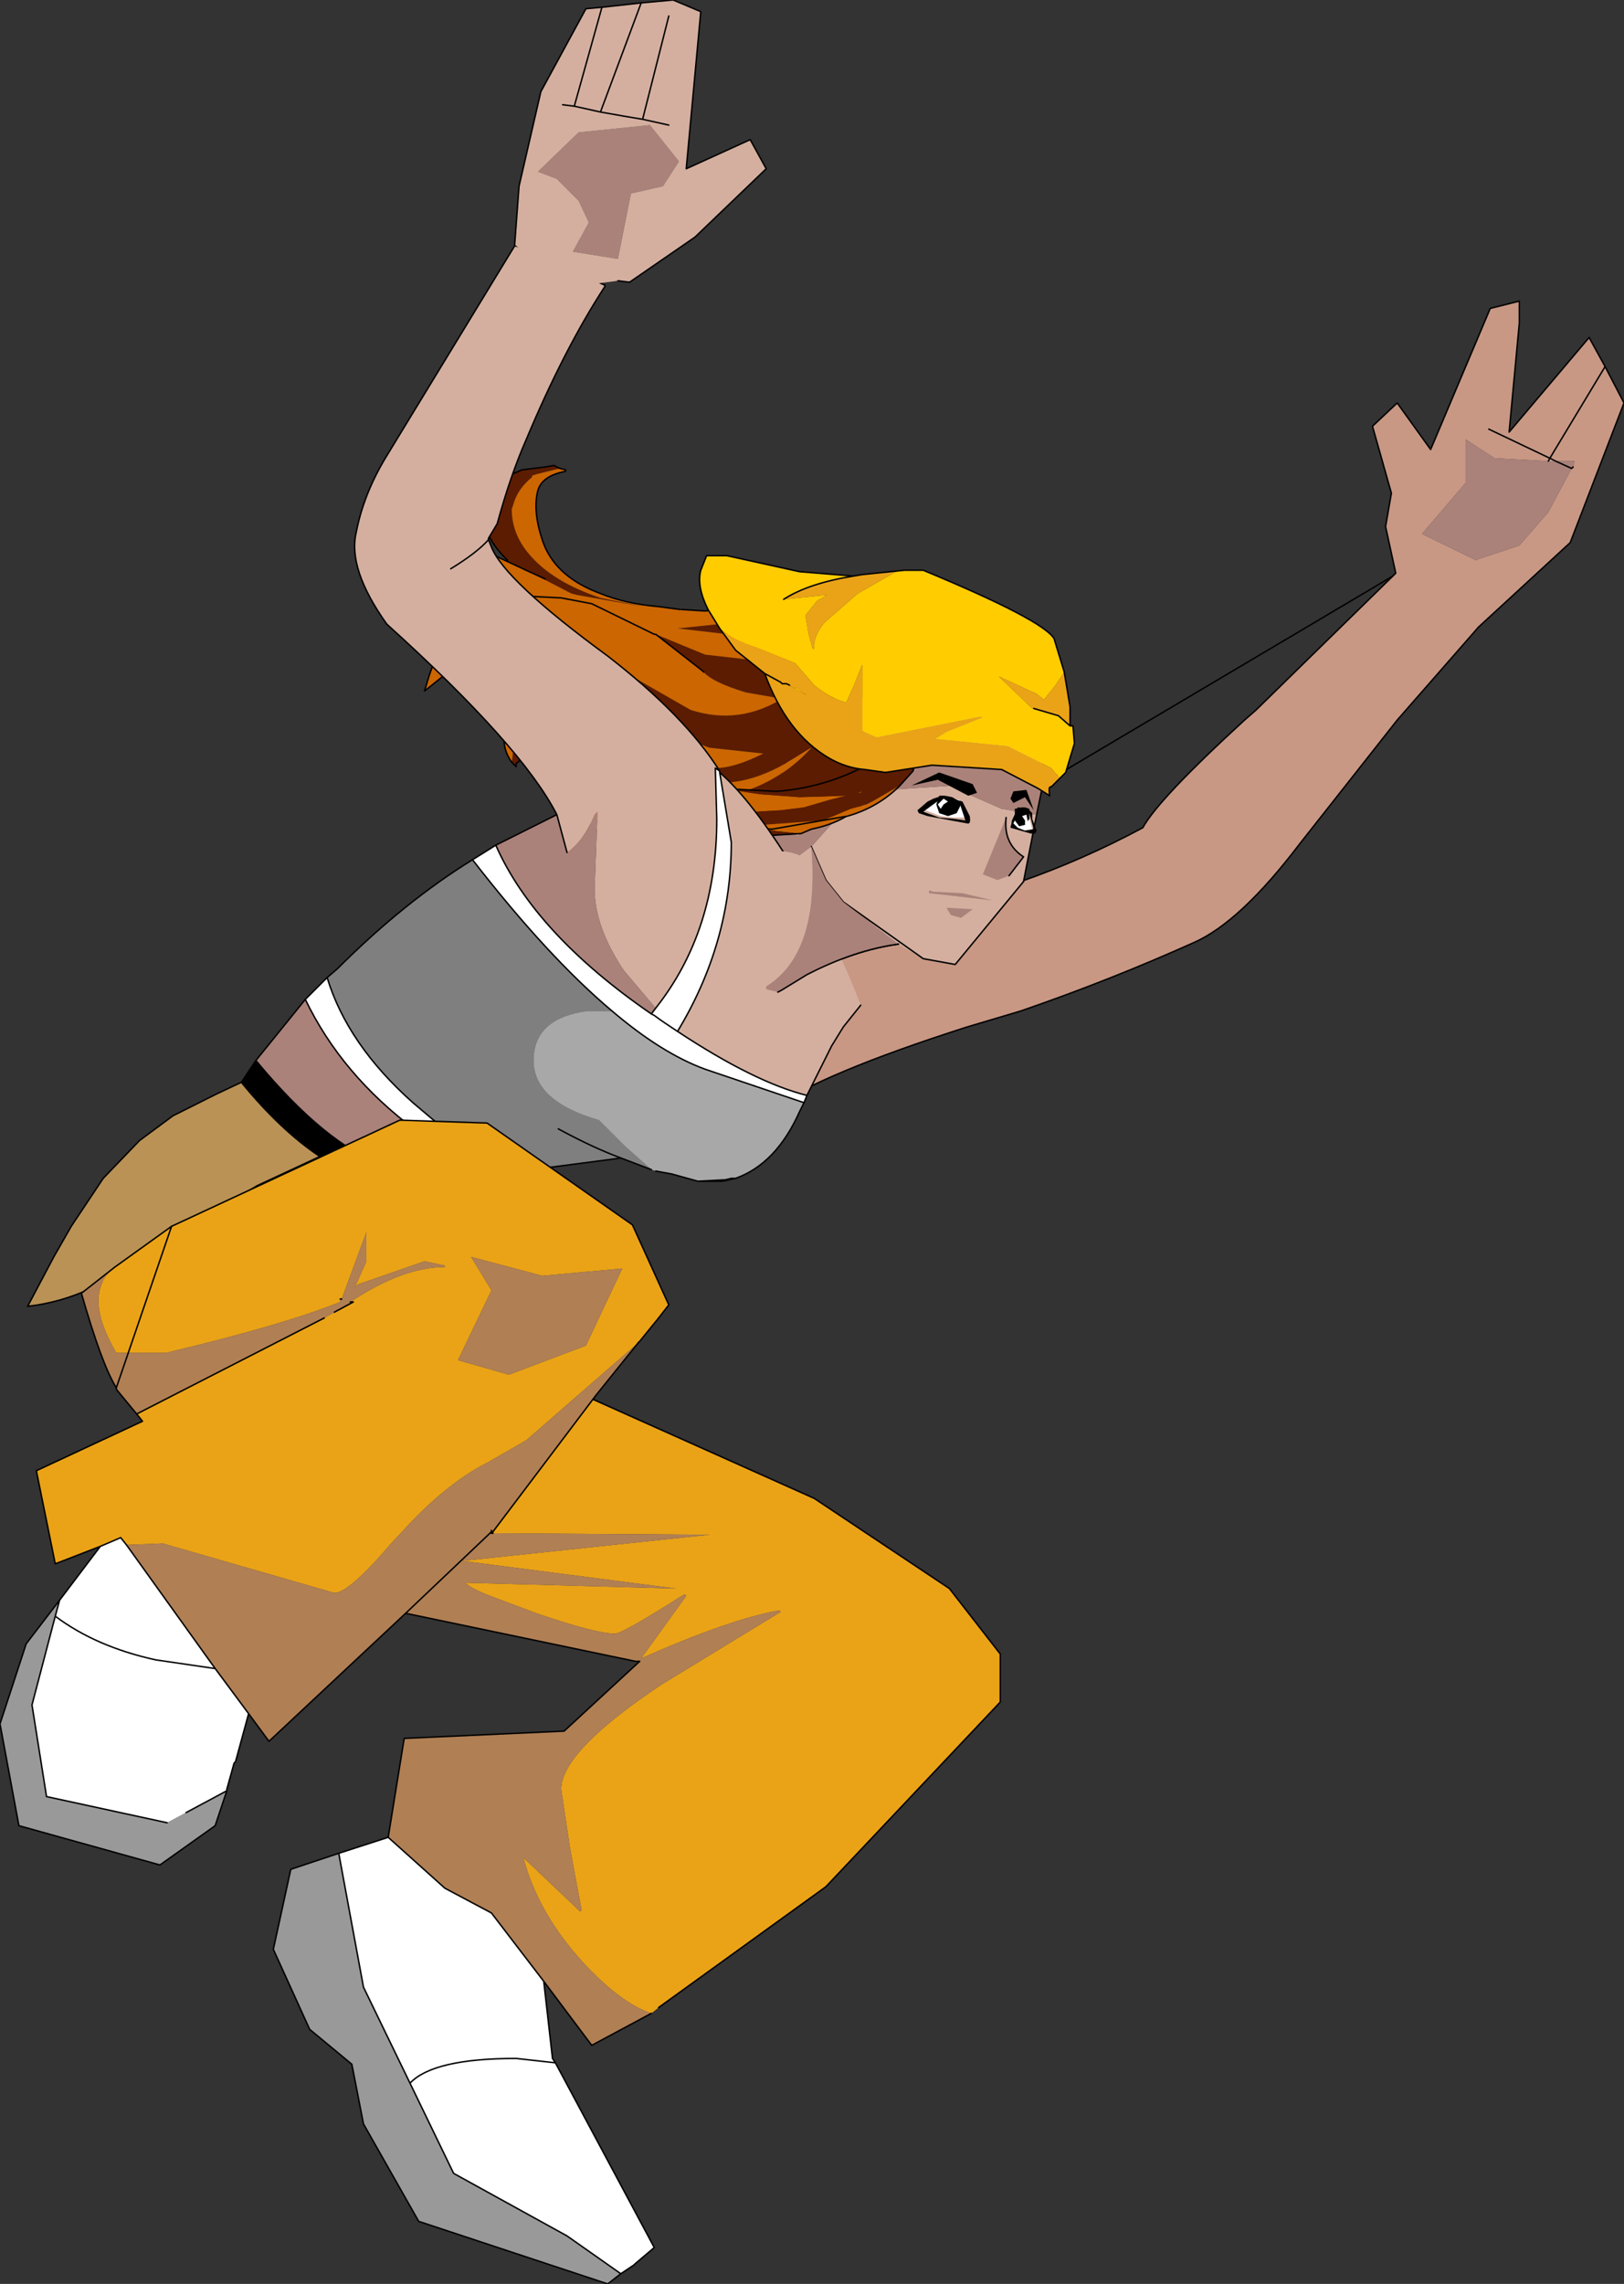 <?xml version="1.0" encoding="UTF-8" standalone="no"?>
<svg xmlns:xlink="http://www.w3.org/1999/xlink" height="78.5px" width="55.85px" xmlns="http://www.w3.org/2000/svg">
  <rect width="100%" height="100%" fill="#333333" stroke="none"/>
  <g transform="matrix(1.0, 0.0, 0.0, 1.0, -18.0, 142.25)">
    <path d="M65.9 -122.45 L66.0 -122.55 65.65 -124.15 65.85 -125.3 65.2 -127.6 66.05 -128.4 67.2 -126.8 69.25 -131.65 70.25 -131.9 70.25 -131.15 69.9 -127.4 72.65 -130.65 73.2 -129.65 73.85 -128.4 72.0 -123.6 68.85 -120.7 66.05 -117.5 62.7 -113.25 Q60.65 -110.55 59.05 -109.85 56.15 -108.55 53.1 -107.5 L51.25 -106.95 Q46.25 -105.35 44.55 -104.15 L45.3 -110.25 Q49.4 -110.6 53.1 -111.95 55.25 -112.7 57.3 -113.8 57.85 -114.8 60.8 -117.5 L61.2 -117.85 65.9 -122.45 M71.25 -126.4 L69.4 -126.5 68.4 -127.15 68.4 -125.65 66.9 -123.9 68.75 -123.0 70.25 -123.5 71.25 -124.65 72.05 -126.15 72.1 -126.2 72.15 -126.4 71.5 -126.4 71.3 -126.5 71.25 -126.4 M69.2 -127.5 L71.3 -126.5 69.2 -127.5 M73.2 -129.65 L71.3 -126.5 73.2 -129.65" fill="#c89884" fill-rule="evenodd" stroke="none"/>
    <path d="M72.05 -126.15 L71.25 -124.65 70.25 -123.5 68.75 -123.0 66.9 -123.9 68.4 -125.65 68.4 -127.15 69.4 -126.5 71.25 -126.4 71.5 -126.4 72.15 -126.4 72.1 -126.2 72.05 -126.15 71.5 -126.4 72.05 -126.15" fill="#aa827a" fill-rule="evenodd" stroke="none"/>
    <path d="M71.25 -126.4 L71.3 -126.5 71.5 -126.4 71.25 -126.4" fill="#d4af9f" fill-rule="evenodd" stroke="none"/>
    <path d="M65.9 -122.45 L66.0 -122.55 65.65 -124.15 65.85 -125.3 65.2 -127.6 66.05 -128.4 67.2 -126.8 69.25 -131.65 70.25 -131.9 70.25 -131.15 69.9 -127.4 72.65 -130.65 73.2 -129.65 73.85 -128.4 72.0 -123.6 68.85 -120.7" fill="none" stroke="#000000" stroke-linecap="round" stroke-linejoin="round" stroke-width="0.05"/>
    <path d="M68.85 -120.7 L66.05 -117.5 62.7 -113.25 Q60.65 -110.55 59.05 -109.85 56.15 -108.55 53.1 -107.5 L51.25 -106.95 Q46.25 -105.35 44.55 -104.15 L44.15 -103.85 M71.25 -126.4 L71.3 -126.5 69.2 -127.5 M72.05 -126.15 L72.1 -126.2 M71.5 -126.4 L72.05 -126.15 M71.5 -126.4 L71.3 -126.5 73.2 -129.65 M44.55 -104.15 L45.3 -110.25 44.75 -110.2 M45.3 -110.25 Q49.4 -110.6 53.1 -111.95 55.25 -112.7 57.3 -113.8 57.85 -114.8 60.8 -117.5 L61.2 -117.85 65.9 -122.45 Z" fill="none" stroke="#000000" stroke-linecap="round" stroke-linejoin="round" stroke-width="0.05"/>
    <path d="M53.65 -114.25 L53.2 -111.95 50.85 -109.1 49.75 -109.3 48.9 -109.8 47.0 -111.25 46.4 -112.0 45.9 -113.15 Q46.2 -109.5 44.35 -108.35 L44.35 -112.65 Q44.65 -113.2 45.5 -112.85 L45.9 -113.15 47.2 -114.6 Q47.65 -114.95 48.5 -115.1 L50.8 -115.25 50.85 -115.15 52.45 -114.45 53.65 -114.25 M44.7 -114.35 L44.7 -114.45 44.7 -114.5 44.75 -114.5 44.8 -114.5 44.9 -114.55 44.95 -114.6 45.0 -114.6 45.05 -114.7 45.1 -114.7 45.15 -114.7 45.2 -114.75 45.25 -114.8 45.35 -114.85 45.4 -114.9 45.55 -115.05 45.45 -113.5 45.3 -113.6 45.4 -113.65 Q45.05 -113.7 44.7 -114.35 M47.0 -111.25 L49.75 -109.3 47.0 -111.25" fill="#d4af9f" fill-rule="evenodd" stroke="none"/>
    <path d="M52.75 -117.7 L53.1 -117.4 53.75 -116.55 53.95 -115.7 53.65 -114.25 52.45 -114.45 50.85 -115.15 50.8 -115.25 48.5 -115.1 Q47.65 -114.95 47.2 -114.6 L45.9 -113.15 45.5 -112.85 Q44.65 -113.2 44.35 -112.65 L44.35 -113.5 44.55 -113.5 44.65 -113.65 44.7 -114.35 Q45.05 -113.7 45.4 -113.65 L45.3 -113.6 45.45 -113.5 45.55 -115.05 45.4 -114.9 45.35 -114.85 45.25 -114.8 45.2 -114.75 45.15 -114.7 45.1 -114.7 45.05 -114.7 45.0 -114.6 44.95 -114.6 44.9 -114.55 44.8 -114.5 44.75 -114.5 44.8 -115.35 44.9 -115.75 Q45.35 -116.95 46.7 -117.8 L46.85 -117.9 Q47.6 -118.4 48.45 -118.55 L49.55 -118.6 49.6 -118.55 51.55 -118.25 Q52.15 -117.95 52.75 -117.7 M48.9 -109.8 Q47.4 -109.6 45.75 -108.75 L44.85 -108.2 44.75 -108.15 44.35 -108.25 44.35 -108.35 Q46.2 -109.5 45.9 -113.15 L46.4 -112.0 47.0 -111.25 48.9 -109.8" fill="#aa827a" fill-rule="evenodd" stroke="none"/>
    <path d="M48.45 -118.55 L48.8 -118.6 51.05 -118.5 Q52.0 -118.3 52.75 -117.7" fill="none" stroke="#ffffff" stroke-linecap="round" stroke-linejoin="round" stroke-width="0.05"/>
    <path d="M52.75 -117.7 L53.1 -117.4 53.75 -116.55 53.95 -115.7 53.65 -114.25 53.2 -111.95 M44.35 -113.5 L44.55 -113.5 44.65 -113.65 44.7 -114.35 44.7 -114.45 44.7 -114.5 44.75 -114.5 44.8 -115.35 44.9 -115.75 Q45.35 -116.95 46.7 -117.8 L46.85 -117.9 Q47.6 -118.4 48.45 -118.55 L49.55 -118.6 49.6 -118.55 51.55 -118.25 Q52.15 -117.95 52.75 -117.7 M44.75 -114.5 L44.8 -114.5 44.9 -114.55 M45.4 -113.65 Q45.05 -113.7 44.7 -114.35 M46.4 -112.0 L45.9 -113.15" fill="none" stroke="#000000" stroke-linecap="round" stroke-linejoin="round" stroke-width="0.05"/>
    <path d="M53.2 -111.95 L50.85 -109.1 49.75 -109.3 47.0 -111.25 46.4 -112.0" fill="none" stroke="#000000" stroke-linecap="round" stroke-linejoin="round" stroke-width="0.05"/>
    <path d="M48.9 -109.8 Q47.4 -109.6 45.75 -108.75 L44.85 -108.2 44.75 -108.15" fill="none" stroke="#000000" stroke-linecap="round" stroke-linejoin="round" stroke-width="0.05"/>
    <path d="M51.1 -111.55 L52.15 -111.3 49.95 -111.55 49.95 -111.65 50.1 -111.6 51.1 -111.55" fill="#aa827a" fill-rule="evenodd" stroke="none"/>
    <path d="M50.7 -110.8 L51.05 -110.7 51.45 -111.0 50.55 -111.05 50.7 -110.8" fill="#aa827a" fill-rule="evenodd" stroke="none"/>
    <path d="M52.7 -112.15 L52.3 -112.0 51.8 -112.2 52.6 -114.15 Q52.5 -113.25 53.2 -112.8 L52.7 -112.15" fill="#aa827a" fill-rule="evenodd" stroke="none"/>
    <path d="M52.6 -114.15 Q52.5 -113.25 53.2 -112.8 L52.7 -112.15" fill="none" stroke="#000000" stroke-linecap="round" stroke-linejoin="round" stroke-width="0.05"/>
    <path d="M35.45 -122.95 L35.45 -123.0 Q34.4 -124.0 34.75 -125.0 34.95 -125.65 35.6 -125.95 L35.95 -126.1 36.75 -126.2 37.05 -126.25 37.25 -126.15 36.45 -125.95 36.3 -125.9 36.3 -125.85 Q35.8 -125.45 35.65 -124.9 L35.6 -124.75 Q35.6 -123.9 36.2 -123.2 37.0 -122.25 38.65 -121.7 L40.1 -121.4 37.85 -121.8 37.65 -121.85 36.2 -122.6 35.45 -122.95 M44.65 -121.5 L44.85 -121.5 45.3 -120.75 45.4 -120.4 43.9 -120.35 41.3 -120.65 43.2 -120.85 Q44.1 -121.1 44.65 -121.5 M45.7 -119.8 L45.85 -119.45 46.5 -118.5 46.9 -117.85 47.0 -117.75 47.1 -117.6 47.2 -117.45 48.0 -116.55 48.7 -116.05 Q48.2 -114.9 47.2 -114.25 L46.55 -114.15 42.35 -114.5 41.75 -114.75 43.6 -115.05 Q44.95 -115.5 45.9 -116.55 L45.25 -116.15 Q43.4 -115.0 41.85 -115.5 41.1 -115.75 40.2 -116.45 L40.05 -116.55 38.7 -117.7 38.6 -117.75 38.3 -118.05 38.75 -117.65 38.3 -118.0 36.3 -118.2 35.75 -119.1 35.7 -119.3 36.55 -119.15 36.95 -119.0 37.2 -119.0 39.0 -117.8 40.45 -116.6 Q40.85 -116.25 41.3 -116.1 L41.6 -116.0 41.85 -115.95 42.6 -115.85 Q43.25 -115.85 44.25 -116.35 L42.4 -116.55 Q41.75 -116.75 39.8 -118.05 37.8 -119.4 36.85 -119.7 L33.75 -119.45 34.85 -120.05 37.8 -120.0 40.0 -118.85 41.75 -117.85 Q43.45 -117.3 45.0 -118.3 L44.8 -118.25 43.65 -118.45 Q42.5 -118.8 42.2 -119.15 L42.15 -119.2 40.55 -120.45 42.25 -119.75 44.45 -119.5 45.7 -119.8 M36.75 -122.35 L36.2 -122.6 36.75 -122.35 M36.3 -121.75 L35.0 -121.5 34.3 -121.1 Q33.55 -121.75 32.65 -122.05 L32.05 -122.2 33.2 -122.55 34.9 -122.35 35.75 -122.0 36.3 -121.75 M45.55 -113.6 L43.9 -113.5 42.05 -113.75 Q41.65 -113.85 39.95 -115.05 L37.85 -116.3 36.2 -116.4 35.75 -116.0 35.75 -115.9 35.6 -116.05 35.65 -116.45 Q35.75 -116.85 36.3 -117.05 L37.5 -117.1 38.75 -116.4 40.05 -115.5 Q41.9 -114.15 42.8 -113.9 L45.55 -113.6 M41.3 -116.1 Q40.55 -116.25 40.05 -116.55 40.55 -116.25 41.3 -116.1 M36.95 -119.0 L37.4 -118.75 37.8 -118.4 37.4 -118.75 36.95 -119.0 M37.8 -118.4 L38.3 -118.05 37.8 -118.4" fill="#5c1c01" fill-rule="evenodd" stroke="none"/>
    <path d="M37.25 -126.15 L37.45 -126.1 37.45 -126.05 Q36.65 -125.9 36.5 -125.4 36.3 -124.65 36.7 -123.55 37.15 -122.4 38.65 -121.85 39.5 -121.5 40.65 -121.4 L41.4 -121.3 41.45 -121.3 42.25 -121.25 44.65 -121.5 Q44.1 -121.1 43.2 -120.85 L41.3 -120.65 43.9 -120.35 45.4 -120.4 45.7 -119.8 44.45 -119.5 42.25 -119.75 40.55 -120.45 40.5 -120.45 38.35 -121.5 37.3 -121.7 36.3 -121.75 37.3 -121.7 38.35 -121.5 40.5 -120.45 40.55 -120.45 42.15 -119.2 42.2 -119.15 Q42.5 -118.8 43.65 -118.45 L44.8 -118.25 45.0 -118.3 Q43.45 -117.3 41.75 -117.85 L40.0 -118.85 37.8 -120.0 34.85 -120.05 33.75 -119.45 36.85 -119.7 Q37.8 -119.4 39.8 -118.05 41.75 -116.75 42.4 -116.55 L44.25 -116.35 Q43.25 -115.85 42.6 -115.85 L41.85 -115.95 41.6 -116.0 41.3 -116.1 Q40.85 -116.25 40.45 -116.6 L39.0 -117.8 37.2 -119.0 36.95 -119.0 36.55 -119.15 35.7 -119.3 34.2 -119.4 33.35 -119.1 32.6 -118.5 32.75 -119.0 Q33.2 -120.4 34.3 -121.1 L35.0 -121.5 36.3 -121.75 35.75 -122.0 34.9 -122.35 33.2 -122.55 32.05 -122.2 31.9 -122.2 33.0 -123.1 34.8 -123.25 35.45 -122.95 36.2 -122.6 37.65 -121.85 37.85 -121.8 40.1 -121.4 38.65 -121.7 Q37.0 -122.25 36.2 -123.2 35.6 -123.9 35.6 -124.75 L35.65 -124.9 Q35.8 -125.45 36.3 -125.85 L36.3 -125.9 36.45 -125.95 37.25 -126.15 M47.2 -114.25 Q46.65 -113.9 45.9 -113.75 L45.55 -113.6 42.8 -113.9 Q41.9 -114.15 40.05 -115.5 L38.75 -116.4 37.5 -117.1 36.3 -117.05 Q35.75 -116.85 35.65 -116.45 L35.6 -116.05 Q35.2 -116.6 35.4 -117.3 35.6 -117.95 36.3 -118.2 L38.3 -118.0 38.75 -117.65 38.7 -117.7 38.75 -117.65 38.3 -118.05 38.6 -117.75 38.7 -117.7 40.05 -116.55 40.2 -116.45 Q41.1 -115.75 41.85 -115.5 43.4 -115.0 45.25 -116.15 L45.9 -116.55 Q44.95 -115.5 43.6 -115.05 L41.75 -114.75 42.35 -114.5 46.55 -114.15 47.2 -114.25" fill="#cc6600" fill-rule="evenodd" stroke="none"/>
    <path d="M35.45 -122.95 L35.45 -123.0 Q34.4 -124.0 34.75 -125.0 34.95 -125.65 35.6 -125.95 L35.95 -126.1 36.75 -126.2 37.05 -126.25 37.25 -126.15 37.45 -126.1 37.45 -126.05 Q36.65 -125.9 36.5 -125.4 36.3 -124.65 36.7 -123.55 37.15 -122.4 38.65 -121.85 39.5 -121.5 40.65 -121.4 L41.4 -121.3 M41.45 -121.3 L42.25 -121.25 44.65 -121.5 44.85 -121.5 45.3 -120.75 45.4 -120.4 45.7 -119.8 45.85 -119.45 46.5 -118.5 46.9 -117.85 47.0 -117.75 47.1 -117.6 47.2 -117.45 48.0 -116.55 48.7 -116.05 48.75 -116.35 M32.05 -122.2 L31.9 -122.2 33.0 -123.1 34.8 -123.25 35.45 -122.95 36.2 -122.6 36.75 -122.35 M40.55 -120.45 L40.5 -120.45 38.35 -121.5 37.3 -121.7 36.3 -121.75 35.0 -121.5 34.3 -121.1 Q33.2 -120.4 32.75 -119.0 L32.6 -118.5 33.35 -119.1 34.2 -119.4 35.7 -119.3 36.55 -119.15 36.95 -119.0 37.4 -118.75 37.8 -118.4 M42.2 -119.15 L42.15 -119.2 40.55 -120.45 M48.7 -116.05 Q48.2 -114.9 47.2 -114.25 46.65 -113.9 45.9 -113.75 L45.55 -113.6 43.9 -113.5 42.05 -113.75 Q41.65 -113.85 39.95 -115.05 L37.85 -116.3 36.2 -116.4 35.75 -116.0 35.75 -115.9 35.6 -116.05 Q35.2 -116.6 35.4 -117.3 35.6 -117.95 36.3 -118.2 L35.75 -119.1 35.7 -119.3 M48.7 -116.05 L48.75 -116.05 M38.7 -117.7 L38.75 -117.65 38.3 -118.0 36.3 -118.2 M40.05 -116.55 Q40.55 -116.25 41.3 -116.1 M38.6 -117.75 L38.7 -117.7 M38.75 -117.65 L38.3 -118.05 M32.05 -122.2 L32.65 -122.05 Q33.55 -121.75 34.3 -121.1" fill="none" stroke="#000000" stroke-linecap="round" stroke-linejoin="round" stroke-width="0.05"/>
    <path d="M38.3 -118.05 L38.6 -117.75 M38.3 -118.05 L37.8 -118.4" fill="none" stroke="#000000" stroke-linecap="round" stroke-linejoin="round" stroke-width="0.05"/>
    <path d="M47.5 -115.0 L47.6 -115.0 47.65 -115.05 47.5 -115.0 M42.8 -115.15 L44.15 -114.95 45.5 -114.85 47.1 -114.9 46.5 -114.75 45.65 -114.5 44.85 -114.4 43.95 -114.35 42.3 -114.6 40.55 -114.95 39.7 -115.2 38.8 -115.25 38.3 -115.1 38.9 -115.4 41.45 -115.3 42.8 -115.15 M37.45 -113.9 L38.1 -114.6 38.85 -114.95 39.7 -114.9 41.35 -114.45 44.25 -113.9 46.3 -114.05 47.25 -114.45 47.8 -114.6 48.0 -114.7 48.95 -115.25 Q48.2 -114.5 47.15 -114.2 L44.55 -113.75 42.75 -113.85 41.35 -114.1 40.5 -114.2 40.5 -114.15 40.5 -114.2 39.05 -114.15 Q37.95 -114.0 37.7 -113.15 37.6 -112.9 37.8 -112.4 L37.85 -111.9 37.85 -111.8 37.4 -112.4 Q37.15 -112.95 37.35 -113.6 L37.45 -113.9" fill="#cc6600" fill-rule="evenodd" stroke="none"/>
    <path d="M47.5 -115.0 L47.65 -115.05 47.6 -115.0 47.5 -115.0 M48.4 -116.3 L49.05 -116.15 49.45 -115.95 49.4 -115.75 48.95 -115.25 48.0 -114.7 47.8 -114.6 47.25 -114.45 46.3 -114.05 44.25 -113.9 41.35 -114.45 39.7 -114.9 38.85 -114.95 38.1 -114.6 37.45 -113.9 38.1 -114.95 38.3 -115.1 38.8 -115.25 39.7 -115.2 40.55 -114.95 42.3 -114.6 43.95 -114.35 44.85 -114.4 45.65 -114.5 46.5 -114.75 47.1 -114.9 45.5 -114.85 44.15 -114.95 42.8 -115.15 44.7 -115.05 Q46.7 -115.2 48.4 -116.3 M40.5 -114.15 L39.9 -114.2 Q38.25 -114.05 37.8 -112.6 L37.8 -112.4 Q37.6 -112.9 37.7 -113.15 37.95 -114.0 39.05 -114.15 L40.5 -114.2 40.5 -114.15" fill="#5c1c01" fill-rule="evenodd" stroke="none"/>
    <path d="M48.4 -116.3 L49.05 -116.15 49.45 -115.95 49.45 -116.0 M48.25 -116.3 L48.3 -116.3 48.4 -116.3 Q46.7 -115.2 44.7 -115.05 L42.8 -115.15 41.45 -115.3 38.9 -115.4 38.3 -115.1 38.1 -114.95 37.45 -113.9 37.35 -113.6 Q37.15 -112.95 37.4 -112.4 L37.85 -111.8 37.85 -111.9 37.8 -112.4 37.8 -112.6 Q38.25 -114.05 39.9 -114.2 L40.5 -114.15 40.5 -114.2 41.35 -114.1 42.75 -113.85 44.55 -113.75 47.15 -114.2 Q48.2 -114.5 48.95 -115.25 L49.4 -115.75 49.45 -115.95 49.5 -115.9" fill="none" stroke="#000000" stroke-linecap="round" stroke-linejoin="round" stroke-width="0.05"/>
    <path d="M50.35 -114.2 L50.8 -114.15 51.2 -114.15 51.0 -114.75 50.3 -114.85 49.7 -114.45 50.35 -114.2" fill="#ffffff" fill-rule="evenodd" stroke="none"/>
    <path d="M50.3 -114.15 L50.85 -114.1 51.2 -114.05 51.0 -114.65 50.3 -114.75 49.75 -114.35 50.3 -114.15 M49.55 -114.4 L49.9 -114.7 50.1 -114.8 50.4 -114.9 51.1 -114.7 51.35 -114.2 Q51.4 -113.9 51.25 -113.95 L49.9 -114.2 49.6 -114.3 49.55 -114.4" fill="#000000" fill-rule="evenodd" stroke="none"/>
    <path d="M50.3 -114.9 L50.2 -114.6 50.3 -114.3 50.6 -114.2 50.9 -114.3 51.05 -114.6 51.0 -114.7 50.75 -114.85 50.5 -114.9 50.3 -114.9" fill="#000000" fill-rule="evenodd" stroke="none"/>
    <path d="M50.6 -114.7 L50.45 -114.8 50.25 -114.6 50.35 -114.45 50.45 -114.6 50.6 -114.7" fill="#ffffff" fill-rule="evenodd" stroke="none"/>
    <path d="M49.35 -115.25 L50.25 -115.45 51.3 -114.9 51.6 -115.0 51.45 -115.3 50.3 -115.7 49.35 -115.25" fill="#000000" fill-rule="evenodd" stroke="none"/>
    <path d="M53.55 -114.4 L53.25 -114.85 52.85 -114.65 52.75 -114.8 52.85 -115.05 53.3 -115.1 53.55 -114.4" fill="#000000" fill-rule="evenodd" stroke="none"/>
    <path d="M53.15 -113.7 L52.95 -113.8 52.75 -113.9 52.95 -114.45 53.35 -114.3 53.5 -113.75 53.15 -113.7" fill="#ffffff" fill-rule="evenodd" stroke="none"/>
    <path d="M53.25 -113.7 L53.0 -113.8 52.85 -113.95 53.05 -114.35 53.4 -114.3 53.55 -113.75 53.25 -113.7 M53.6 -113.6 L53.65 -113.7 53.5 -114.1 53.5 -114.3 53.35 -114.45 53.0 -114.5 52.8 -114.05 52.75 -113.8 53.45 -113.6 53.6 -113.6" fill="#000000" fill-rule="evenodd" stroke="none"/>
    <path d="M53.4 -114.45 L53.4 -114.1 53.25 -113.9 53.05 -113.85 52.9 -114.05 52.9 -114.35 52.9 -114.45 53.15 -114.5 53.25 -114.5 53.4 -114.45" fill="#000000" fill-rule="evenodd" stroke="none"/>
    <path d="M53.15 -114.2 L53.3 -114.25 53.35 -114.0 53.25 -113.9 53.25 -114.05 53.15 -114.2" fill="#ffffff" fill-rule="evenodd" stroke="none"/>
    <path d="M44.95 -121.65 L46.4 -121.8 46.45 -121.8 46.1 -121.6 45.7 -121.1 45.8 -120.5 45.95 -119.95 46.0 -119.95 Q45.95 -120.35 46.35 -120.85 L47.5 -121.85 48.9 -122.65 49.1 -122.65 49.75 -122.65 Q53.85 -120.95 54.25 -120.3 L54.6 -119.15 54.3 -118.7 53.9 -118.2 53.65 -118.4 52.35 -119.0 53.5 -117.9 53.55 -117.9 54.4 -117.65 54.8 -117.3 54.9 -117.3 54.95 -116.7 54.65 -115.7 54.6 -115.65 54.45 -115.5 54.15 -115.85 52.65 -116.6 50.15 -116.85 50.55 -117.1 51.8 -117.6 51.65 -117.6 48.15 -116.9 47.7 -117.1 47.65 -117.15 47.65 -119.4 47.35 -118.65 47.1 -118.1 Q46.55 -118.25 46.0 -118.7 L45.35 -119.45 44.75 -119.7 44.0 -120.0 Q43.2 -120.25 42.75 -120.65 L42.35 -121.3 Q41.95 -122.1 42.1 -122.65 L42.3 -123.15 43.0 -123.15 45.5 -122.6 47.35 -122.45 Q45.8 -122.2 44.95 -121.65 M45.05 -118.75 L45.15 -118.7 45.3 -118.6 Q45.2 -118.65 45.05 -118.75 M45.4 -118.6 L45.75 -118.35 45.3 -118.6 45.4 -118.6" fill="#ffcc00" fill-rule="evenodd" stroke="none"/>
    <path d="M49.1 -122.65 L48.9 -122.65 47.5 -121.85 46.35 -120.85 Q45.95 -120.35 46.0 -119.95 L45.95 -119.95 45.8 -120.5 45.7 -121.1 46.1 -121.6 46.45 -121.8 46.4 -121.8 44.95 -121.65 Q45.8 -122.2 47.35 -122.45 L47.65 -122.5 49.1 -122.65 M44.3 -119.1 L43.3 -119.9 42.75 -120.65 Q43.2 -120.25 44.0 -120.0 L44.75 -119.7 45.35 -119.45 46.0 -118.7 Q46.55 -118.25 47.1 -118.1 L47.35 -118.65 47.65 -119.4 47.65 -117.15 47.7 -117.1 48.15 -116.9 51.65 -117.6 51.8 -117.6 50.55 -117.1 50.15 -116.85 52.65 -116.6 54.15 -115.85 54.45 -115.5 54.15 -115.2 Q54.05 -115.25 54.1 -114.9 L53.7 -115.15 52.45 -115.8 50.05 -115.95 48.45 -115.7 47.75 -115.8 Q47.1 -115.85 46.5 -116.2 45.05 -117.05 44.3 -119.1 L44.85 -118.8 44.9 -118.75 45.05 -118.75 44.9 -118.75 44.85 -118.8 44.3 -119.1 M45.15 -118.7 L45.05 -118.75 Q45.2 -118.65 45.3 -118.6 L45.15 -118.7 M45.4 -118.6 L45.3 -118.6 45.75 -118.35 45.4 -118.6 M54.8 -117.3 L54.4 -117.65 53.55 -117.9 53.5 -117.9 52.35 -119.0 53.65 -118.4 53.9 -118.2 54.3 -118.7 54.6 -119.15 54.8 -117.95 54.8 -117.3" fill="#eaa317" fill-rule="evenodd" stroke="none"/>
    <path d="M49.1 -122.65 L47.65 -122.5 47.35 -122.45 Q45.8 -122.2 44.95 -121.65 M42.75 -120.65 L43.3 -119.9 44.3 -119.1 44.85 -118.8 44.9 -118.75 45.05 -118.75 45.15 -118.7 M42.75 -120.65 L42.35 -121.3 Q41.95 -122.1 42.1 -122.65 L42.3 -123.15 43.0 -123.15 45.5 -122.6 47.35 -122.45 M44.3 -119.1 Q45.05 -117.05 46.5 -116.2 47.1 -115.85 47.75 -115.8 L48.45 -115.7 M54.1 -114.9 Q54.05 -115.25 54.15 -115.2 L54.45 -115.5 54.6 -115.65 54.65 -115.7 54.95 -116.7 54.9 -117.3 54.8 -117.3 54.4 -117.65 53.55 -117.9 M54.6 -119.15 L54.25 -120.3 Q53.85 -120.95 49.75 -122.65 L49.1 -122.65 M54.8 -117.3 L54.8 -117.95 54.6 -119.15" fill="none" stroke="#000000" stroke-linecap="round" stroke-linejoin="round" stroke-width="0.05"/>
    <path d="M48.45 -115.7 L50.05 -115.95 52.45 -115.8 53.7 -115.15 54.1 -114.9" fill="none" stroke="#000000" stroke-linecap="round" stroke-linejoin="round" stroke-width="0.05"/>
    <path d="M45.75 -104.6 L45.65 -104.35 42.25 -105.5 Q40.75 -106.05 39.05 -107.5 36.85 -109.35 34.25 -112.7 L35.05 -113.2 Q36.4 -110.15 40.4 -107.4 L40.55 -107.6 Q42.65 -110.25 42.65 -114.1 L42.6 -115.85 42.75 -115.75 42.75 -115.7 43.15 -113.3 Q43.15 -109.85 41.3 -106.8 43.95 -105.05 45.75 -104.6 M36.7 -102.1 L36.45 -101.95 36.25 -101.85 Q34.7 -101.7 32.35 -103.35 L32.3 -103.4 Q29.75 -105.3 28.5 -107.9 L29.25 -108.65 Q29.95 -106.35 32.2 -104.35 L32.85 -103.8 Q35.35 -101.8 36.7 -102.1 M41.3 -106.8 L40.85 -107.1 Q40.7 -107.2 40.5 -107.35 L40.4 -107.4 40.5 -107.35 Q40.7 -107.2 40.85 -107.1 L41.3 -106.8" fill="#ffffff" fill-rule="evenodd" stroke="none"/>
    <path d="M40.4 -102.05 L39.35 -102.45 39.0 -102.4 36.7 -102.1 Q35.35 -101.8 32.85 -103.8 L32.2 -104.35 Q29.95 -106.35 29.25 -108.65 L29.6 -108.95 Q31.9 -111.25 34.25 -112.7 36.85 -109.35 39.05 -107.5 L38.2 -107.5 Q36.35 -107.25 36.35 -105.8 36.35 -104.4 38.6 -103.75 L39.5 -102.85 40.4 -102.05 M37.2 -103.45 Q38.4 -102.8 39.35 -102.45 38.4 -102.8 37.2 -103.45" fill="#7f7f7f" fill-rule="evenodd" stroke="none"/>
    <path d="M45.65 -104.35 L45.5 -104.05 Q44.7 -102.25 43.3 -101.75 L43.15 -101.75 42.95 -101.7 42.0 -101.65 41.1 -101.9 40.55 -102.0 40.4 -102.05 39.5 -102.85 38.6 -103.75 Q36.35 -104.4 36.35 -105.8 36.35 -107.25 38.2 -107.5 L39.05 -107.5 Q40.75 -106.05 42.25 -105.5 L45.65 -104.35" fill="#a8a8a8" fill-rule="evenodd" stroke="none"/>
    <path d="M35.6 -101.25 L34.55 -101.05 Q34.55 -100.25 30.65 -101.7 29.8 -101.95 29.0 -102.5 27.65 -103.4 26.3 -105.05 L26.8 -105.8 Q29.2 -102.9 31.2 -102.2 L34.65 -101.4 34.9 -101.3 35.3 -101.25 35.65 -101.3 35.6 -101.25" fill="#000000" fill-rule="evenodd" stroke="none"/>
    <path d="M31.3 -120.8 Q29.95 -122.7 30.25 -123.95 30.5 -125.25 31.25 -126.5 L35.7 -133.8 35.75 -133.8 38.8 -132.45 38.8 -132.4 Q37.4 -130.25 36.1 -127.15 35.55 -125.9 35.1 -124.25 L34.8 -123.75 34.8 -123.7 34.9 -123.45 Q35.35 -122.3 38.9 -119.7 41.55 -117.65 42.75 -115.75 L42.6 -115.85 42.65 -114.1 Q42.65 -110.25 40.55 -107.6 L39.45 -108.9 Q38.45 -110.4 38.45 -111.7 L38.55 -114.35 38.45 -114.25 Q38.05 -113.3 37.5 -112.95 L37.15 -114.25 Q35.95 -116.6 31.3 -120.8 M42.75 -115.7 Q43.85 -114.75 45.3 -112.4 L45.3 -112.35 Q46.75 -109.95 47.6 -107.7 L47.0 -106.95 46.6 -106.3 45.75 -104.6 Q43.95 -105.05 41.3 -106.8 43.15 -109.85 43.15 -113.3 L42.75 -115.7 M36.25 -101.85 L35.65 -101.3 35.3 -101.25 34.9 -101.3 34.65 -101.4 33.35 -102.25 32.35 -103.35 Q34.7 -101.7 36.25 -101.85 M33.5 -122.7 Q34.4 -123.25 34.8 -123.7 34.4 -123.25 33.5 -122.7" fill="#d4af9f" fill-rule="evenodd" stroke="none"/>
    <path d="M26.8 -105.8 L28.5 -107.9 Q29.75 -105.3 32.3 -103.4 L32.35 -103.35 33.35 -102.25 34.65 -101.4 31.2 -102.2 Q29.2 -102.9 26.8 -105.8 M35.05 -113.2 L37.15 -114.25 37.5 -112.95 Q38.05 -113.3 38.45 -114.25 L38.55 -114.35 38.45 -111.7 Q38.45 -110.4 39.45 -108.9 L40.55 -107.6 40.4 -107.4 Q36.4 -110.15 35.05 -113.2" fill="#aa827a" fill-rule="evenodd" stroke="none"/>
    <path d="M29.0 -102.5 L26.85 -101.5 23.25 -99.35 Q21.2 -97.6 18.95 -97.35 L19.85 -99.05 20.45 -100.1 21.55 -101.75 22.8 -103.05 23.95 -103.9 25.45 -104.65 26.3 -105.05 Q27.65 -103.4 29.0 -102.5" fill="#ba9256" fill-rule="evenodd" stroke="none"/>
    <path d="M31.3 -120.8 Q29.95 -122.7 30.25 -123.95 30.5 -125.25 31.25 -126.5 L35.7 -133.8 35.75 -133.8 M38.8 -132.45 L38.8 -132.4 Q37.4 -130.25 36.1 -127.15 35.55 -125.9 35.1 -124.25 L34.8 -123.75 34.8 -123.7 Q34.4 -123.25 33.5 -122.7" fill="none" stroke="#000000" stroke-linecap="round" stroke-linejoin="round" stroke-width="0.05"/>
    <path d="M35.75 -133.8 L38.8 -132.45 M34.8 -123.75 L34.8 -123.7 34.9 -123.45 Q35.35 -122.3 38.9 -119.7 41.55 -117.65 42.75 -115.75 L42.75 -115.7 Q43.85 -114.75 45.3 -112.4 M47.6 -107.7 L47.0 -106.95 46.6 -106.3 45.75 -104.6 45.65 -104.35 45.5 -104.05 Q44.7 -102.25 43.3 -101.75 L42.85 -101.65 42.0 -101.65 41.1 -101.9 40.55 -102.0 M40.4 -102.05 L39.35 -102.45 39.0 -102.4 36.7 -102.1 36.45 -101.95 36.25 -101.85 35.65 -101.3 35.95 -101.35 35.6 -101.25 34.55 -101.05 Q34.55 -100.25 30.65 -101.7 29.8 -101.95 29.0 -102.5 L26.85 -101.5 23.25 -99.35 Q21.2 -97.6 18.95 -97.35 L19.85 -99.05 20.45 -100.1 21.55 -101.75 22.8 -103.05 23.95 -103.9 25.45 -104.65 26.3 -105.05 26.8 -105.8 28.5 -107.9 29.25 -108.65 29.6 -108.95 Q31.9 -111.25 34.25 -112.7 L35.05 -113.2 37.15 -114.25 Q35.95 -116.6 31.3 -120.8 M40.55 -107.6 Q42.65 -110.25 42.65 -114.1 L42.6 -115.85 42.75 -115.75 42.75 -115.7 43.15 -113.3 Q43.15 -109.85 41.3 -106.8 43.95 -105.05 45.75 -104.6 M37.15 -114.25 L37.5 -112.95 M26.3 -105.05 Q27.65 -103.4 29.0 -102.5 M32.35 -103.35 L32.3 -103.4 Q29.75 -105.3 28.5 -107.9 M35.65 -101.3 L35.3 -101.25 34.9 -101.3 M34.65 -101.4 L31.2 -102.2 Q29.2 -102.9 26.8 -105.8 M36.7 -102.1 Q35.35 -101.8 32.85 -103.8 L32.2 -104.35 Q29.95 -106.35 29.25 -108.65 M35.6 -101.25 L35.65 -101.3 M39.35 -102.45 Q38.4 -102.8 37.2 -103.45 M32.35 -103.35 Q34.7 -101.7 36.25 -101.85 M35.05 -113.2 Q36.4 -110.15 40.4 -107.4 L40.55 -107.6 M34.25 -112.7 Q36.85 -109.35 39.05 -107.5 40.75 -106.05 42.25 -105.5 L45.65 -104.35 M42.75 -115.75 L42.75 -115.7 M40.4 -107.4 L40.5 -107.35 Q40.7 -107.2 40.85 -107.1 L41.3 -106.8 M43.15 -101.75 L42.95 -101.7 42.0 -101.65 M43.3 -101.75 L43.15 -101.75 42.85 -101.65" fill="none" stroke="#000000" stroke-linecap="round" stroke-linejoin="round" stroke-width="0.05"/>
    <path d="M45.9 -113.15 L46.4 -112.0 47.0 -111.25 48.9 -109.8 Q47.4 -109.6 45.75 -108.75 L44.85 -108.2 44.75 -108.15 44.35 -108.25 44.35 -108.35 Q46.2 -109.5 45.9 -113.15" fill="#aa827a" fill-rule="evenodd" stroke="none"/>
    <path d="M44.35 -108.35 L44.35 -112.65 Q44.65 -113.2 45.5 -112.85 L45.9 -113.15 Q46.2 -109.5 44.35 -108.35" fill="#d4af9f" fill-rule="evenodd" stroke="none"/>
    <path d="M48.9 -109.8 Q47.4 -109.6 45.75 -108.75 L44.85 -108.2 44.75 -108.15" fill="none" stroke="#000000" stroke-linecap="round" stroke-linejoin="round" stroke-width="0.05"/>
    <path d="M23.9 -100.1 L31.75 -103.75 34.75 -103.65 39.75 -100.15 41.0 -97.4 40.65 -96.95 40.0 -96.15 39.95 -96.1 36.1 -92.75 34.8 -92.0 Q33.5 -91.35 32.15 -89.95 L31.45 -89.2 Q30.0 -87.5 29.5 -87.5 L23.6 -89.2 22.35 -89.15 22.15 -89.4 21.45 -89.1 19.9 -88.5 19.25 -91.7 22.9 -93.4 22.7 -93.65 29.15 -96.95 29.5 -97.15 30.15 -97.5 30.05 -97.5 Q31.85 -98.7 33.3 -98.7 L33.3 -98.75 32.6 -98.9 30.3 -98.1 30.2 -98.0 30.6 -98.9 30.6 -99.9 29.75 -97.6 29.7 -97.6 29.7 -97.5 Q27.7 -96.7 23.7 -95.75 L22.0 -95.75 Q20.8 -97.8 21.95 -98.7 L23.9 -100.1 M38.5 -94.3 L38.4 -94.15 46.0 -90.75 50.65 -87.65 52.4 -85.4 52.4 -83.75 46.4 -77.4 40.65 -73.25 40.4 -73.05 Q39.35 -73.4 38.05 -74.8 36.5 -76.5 36.0 -78.4 L37.95 -76.55 38.0 -76.6 37.6 -78.75 37.3 -80.75 Q37.3 -82.05 40.75 -84.35 L44.85 -86.85 44.8 -86.9 Q43.1 -86.6 40.05 -85.25 L41.6 -87.4 41.55 -87.45 41.45 -87.4 Q39.4 -86.1 39.15 -86.1 38.5 -86.1 36.45 -86.8 L34.85 -87.4 Q34.2 -87.65 34.0 -87.85 L41.25 -87.65 33.9 -88.6 42.4 -89.5 34.95 -89.55 34.95 -89.6 34.95 -89.55 34.9 -89.55 34.9 -89.65 34.95 -89.6 38.5 -94.3 M40.0 -85.15 L39.85 -85.15 40.0 -85.2 40.0 -85.15 M39.4 -98.65 L36.65 -98.4 34.2 -99.05 34.9 -97.9 33.75 -95.5 35.5 -95.0 38.15 -96.0 39.4 -98.65" fill="#eaa317" fill-rule="evenodd" stroke="none"/>
    <path d="M39.95 -96.1 L38.5 -94.3 34.95 -89.6 34.9 -89.65 34.9 -89.6 34.9 -89.55 34.95 -89.55 42.4 -89.5 33.9 -88.6 41.25 -87.65 34.0 -87.85 Q34.2 -87.65 34.85 -87.4 L36.45 -86.8 Q38.5 -86.1 39.15 -86.1 39.4 -86.1 41.45 -87.4 L41.55 -87.45 41.6 -87.4 40.05 -85.25 Q43.1 -86.6 44.8 -86.9 L44.85 -86.85 40.75 -84.35 Q37.3 -82.05 37.3 -80.75 L37.6 -78.75 38.0 -76.6 37.95 -76.55 36.0 -78.4 Q36.5 -76.5 38.05 -74.8 39.35 -73.4 40.4 -73.05 L38.35 -71.95 36.7 -74.15 34.9 -76.5 33.3 -77.35 31.35 -79.1 31.9 -82.5 37.4 -82.75 40.0 -85.15 40.0 -85.2 39.85 -85.15 31.95 -86.8 27.25 -82.4 26.55 -83.35 25.4 -84.9 22.35 -89.15 23.6 -89.2 29.5 -87.5 Q30.0 -87.5 31.45 -89.2 L32.15 -89.95 Q33.5 -91.35 34.8 -92.0 L36.1 -92.75 39.95 -96.1 M22.7 -93.65 L22.0 -94.5 22.0 -94.55 Q21.5 -95.35 20.8 -97.8 L21.95 -98.7 Q20.8 -97.8 22.0 -95.75 L23.7 -95.75 Q27.7 -96.7 29.7 -97.5 L29.7 -97.6 29.75 -97.6 30.6 -99.9 30.6 -98.9 30.2 -98.0 30.3 -98.1 32.6 -98.9 33.3 -98.75 33.3 -98.7 Q31.85 -98.7 30.05 -97.5 L30.15 -97.5 29.5 -97.15 29.15 -96.95 22.7 -93.65 M39.4 -98.65 L38.15 -96.0 35.5 -95.0 33.75 -95.5 34.9 -97.9 34.2 -99.05 36.65 -98.4 39.4 -98.65 M34.9 -89.6 L31.95 -86.8 34.9 -89.6" fill="#b07f54" fill-rule="evenodd" stroke="none"/>
    <path d="M36.7 -74.15 L37.0 -71.5 37.1 -71.35 40.5 -65.0 39.85 -64.45 39.8 -64.4 39.35 -64.1 37.5 -65.4 33.6 -67.55 32.1 -70.65 30.5 -73.95 29.65 -78.55 31.35 -79.1 33.3 -77.35 34.9 -76.5 36.7 -74.15 M26.55 -83.35 L26.1 -81.7 26.05 -81.65 25.8 -80.75 25.8 -80.7 24.4 -79.95 23.75 -79.6 19.6 -80.5 19.1 -83.65 19.9 -86.7 20.05 -87.25 21.45 -89.1 22.15 -89.4 22.35 -89.15 25.4 -84.9 26.55 -83.35 M19.9 -86.7 Q21.3 -85.65 23.35 -85.2 L25.4 -84.9 23.35 -85.2 Q21.3 -85.65 19.9 -86.7 M37.1 -71.35 L35.75 -71.5 Q32.9 -71.5 32.1 -70.65 32.9 -71.5 35.75 -71.5 L37.1 -71.35" fill="#ffffff" fill-rule="evenodd" stroke="none"/>
    <path d="M39.35 -64.1 L38.9 -63.75 32.4 -65.9 30.5 -69.25 30.1 -71.3 28.65 -72.5 27.4 -75.25 28.0 -78.0 29.65 -78.55 30.5 -73.95 32.1 -70.65 33.6 -67.55 37.5 -65.4 39.35 -64.1 M25.8 -80.7 L25.4 -79.5 23.5 -78.15 18.65 -79.5 18.0 -83.0 18.9 -85.75 20.05 -87.25 19.9 -86.7 19.1 -83.65 19.6 -80.5 23.75 -79.6 24.4 -79.95 25.8 -80.7" fill="#999999" fill-rule="evenodd" stroke="none"/>
    <path d="M23.9 -100.1 L31.75 -103.75 34.75 -103.65 39.75 -100.15 41.0 -97.4 40.65 -96.95 M39.95 -96.1 L38.5 -94.3 38.4 -94.15 46.0 -90.75 50.65 -87.65 52.4 -85.4 52.4 -83.75 46.4 -77.4 40.65 -73.25 M40.4 -73.05 L38.35 -71.95 36.7 -74.15 37.0 -71.5 37.1 -71.35 40.5 -65.0 39.85 -64.45 39.8 -64.4 39.35 -64.1 38.9 -63.75 32.4 -65.9 30.5 -69.25 30.1 -71.3 28.65 -72.5 27.4 -75.25 28.0 -78.0 29.65 -78.55 31.35 -79.1 31.9 -82.5 37.4 -82.75 40.0 -85.15 39.85 -85.15 31.95 -86.8 27.25 -82.4 26.55 -83.35 26.1 -81.7 26.05 -81.65 25.8 -80.75 25.8 -80.7 25.4 -79.5 23.5 -78.15 18.65 -79.5 18.0 -83.0 18.9 -85.75 20.05 -87.25 21.45 -89.1 19.9 -88.5 19.25 -91.7 22.9 -93.4 22.7 -93.65 22.0 -94.5 22.0 -94.55 M30.05 -97.5 L30.15 -97.5 29.5 -97.15 M29.15 -96.95 L22.7 -93.65 M34.9 -89.65 L34.9 -89.6 34.9 -89.55 34.9 -89.65 M34.95 -89.6 L38.5 -94.3 M34.95 -89.6 L34.95 -89.55 34.9 -89.55 M22.35 -89.15 L25.4 -84.9 26.55 -83.35 M31.95 -86.8 L34.9 -89.6 M29.7 -97.6 L29.75 -97.6 M21.45 -89.1 L22.15 -89.4 22.35 -89.15 M24.4 -79.95 L25.8 -80.7 M25.4 -84.9 L23.35 -85.2 Q21.3 -85.65 19.9 -86.7 L19.1 -83.65 19.6 -80.5 23.75 -79.6 M36.7 -74.15 L34.9 -76.5 33.3 -77.35 31.35 -79.1 M19.9 -86.7 L20.05 -87.25 M32.1 -70.65 Q32.9 -71.5 35.75 -71.5 L37.1 -71.35 M29.65 -78.55 L30.5 -73.95 32.1 -70.65 33.6 -67.55 37.5 -65.4 39.35 -64.1" fill="none" stroke="#000000" stroke-linecap="round" stroke-linejoin="round" stroke-width="0.05"/>
    <path d="M40.65 -96.95 L40.0 -96.15 39.95 -96.1 M22.0 -94.55 Q21.5 -95.35 20.8 -97.8 L21.95 -98.7 23.9 -100.1 Z" fill="none" stroke="#000000" stroke-linecap="round" stroke-linejoin="round" stroke-width="0.05"/>
    <path d="M39.7 -135.6 L39.25 -133.35 37.7 -133.6 38.25 -134.6 37.9 -135.35 37.15 -136.1 36.5 -136.35 37.9 -137.7 40.35 -137.95 41.35 -136.7 40.8 -135.85 39.7 -135.6" fill="#aa827a" fill-rule="evenodd" stroke="none"/>
    <path d="M37.35 -138.65 L37.75 -138.6 38.65 -138.4 39.5 -138.25 40.1 -138.15 41.0 -137.95 40.1 -138.15 39.5 -138.25 38.65 -138.4 37.75 -138.6 37.35 -138.65 M38.7 -142.0 L40.05 -142.15 38.65 -138.4 40.05 -142.15 41.15 -142.25 42.1 -141.85 41.6 -136.45 43.8 -137.45 44.35 -136.45 41.9 -134.1 39.65 -132.55 39.25 -132.6 37.35 -132.35 35.7 -133.85 35.85 -135.85 36.6 -139.1 38.15 -141.95 38.7 -142.0 37.75 -138.6 38.7 -142.0 M39.7 -135.6 L40.8 -135.85 41.35 -136.7 40.35 -137.95 37.9 -137.7 36.5 -136.35 37.15 -136.1 37.9 -135.35 38.25 -134.6 37.7 -133.6 39.25 -133.35 39.7 -135.6 M41.0 -141.7 L40.1 -138.15 41.0 -141.7" fill="#d4af9f" fill-rule="evenodd" stroke="none"/>
    <path d="M40.05 -142.15 L38.7 -142.0 38.15 -141.95 36.6 -139.1 35.85 -135.85 35.7 -133.85 M39.25 -132.6 L39.65 -132.55 41.9 -134.1 44.35 -136.45 43.8 -137.45 41.6 -136.45 42.1 -141.85 41.15 -142.25 40.05 -142.15" fill="none" stroke="#000000" stroke-linecap="round" stroke-linejoin="round" stroke-width="0.05"/>
    <path d="M41.0 -137.95 L40.1 -138.15 39.5 -138.25 38.65 -138.4 37.75 -138.6 37.35 -138.65 M38.7 -142.0 L37.75 -138.6 M40.05 -142.15 L38.65 -138.4 M40.1 -138.15 L41.0 -141.7" fill="none" stroke="#000000" stroke-linecap="round" stroke-linejoin="round" stroke-width="0.05"/>
  </g>
</svg>
